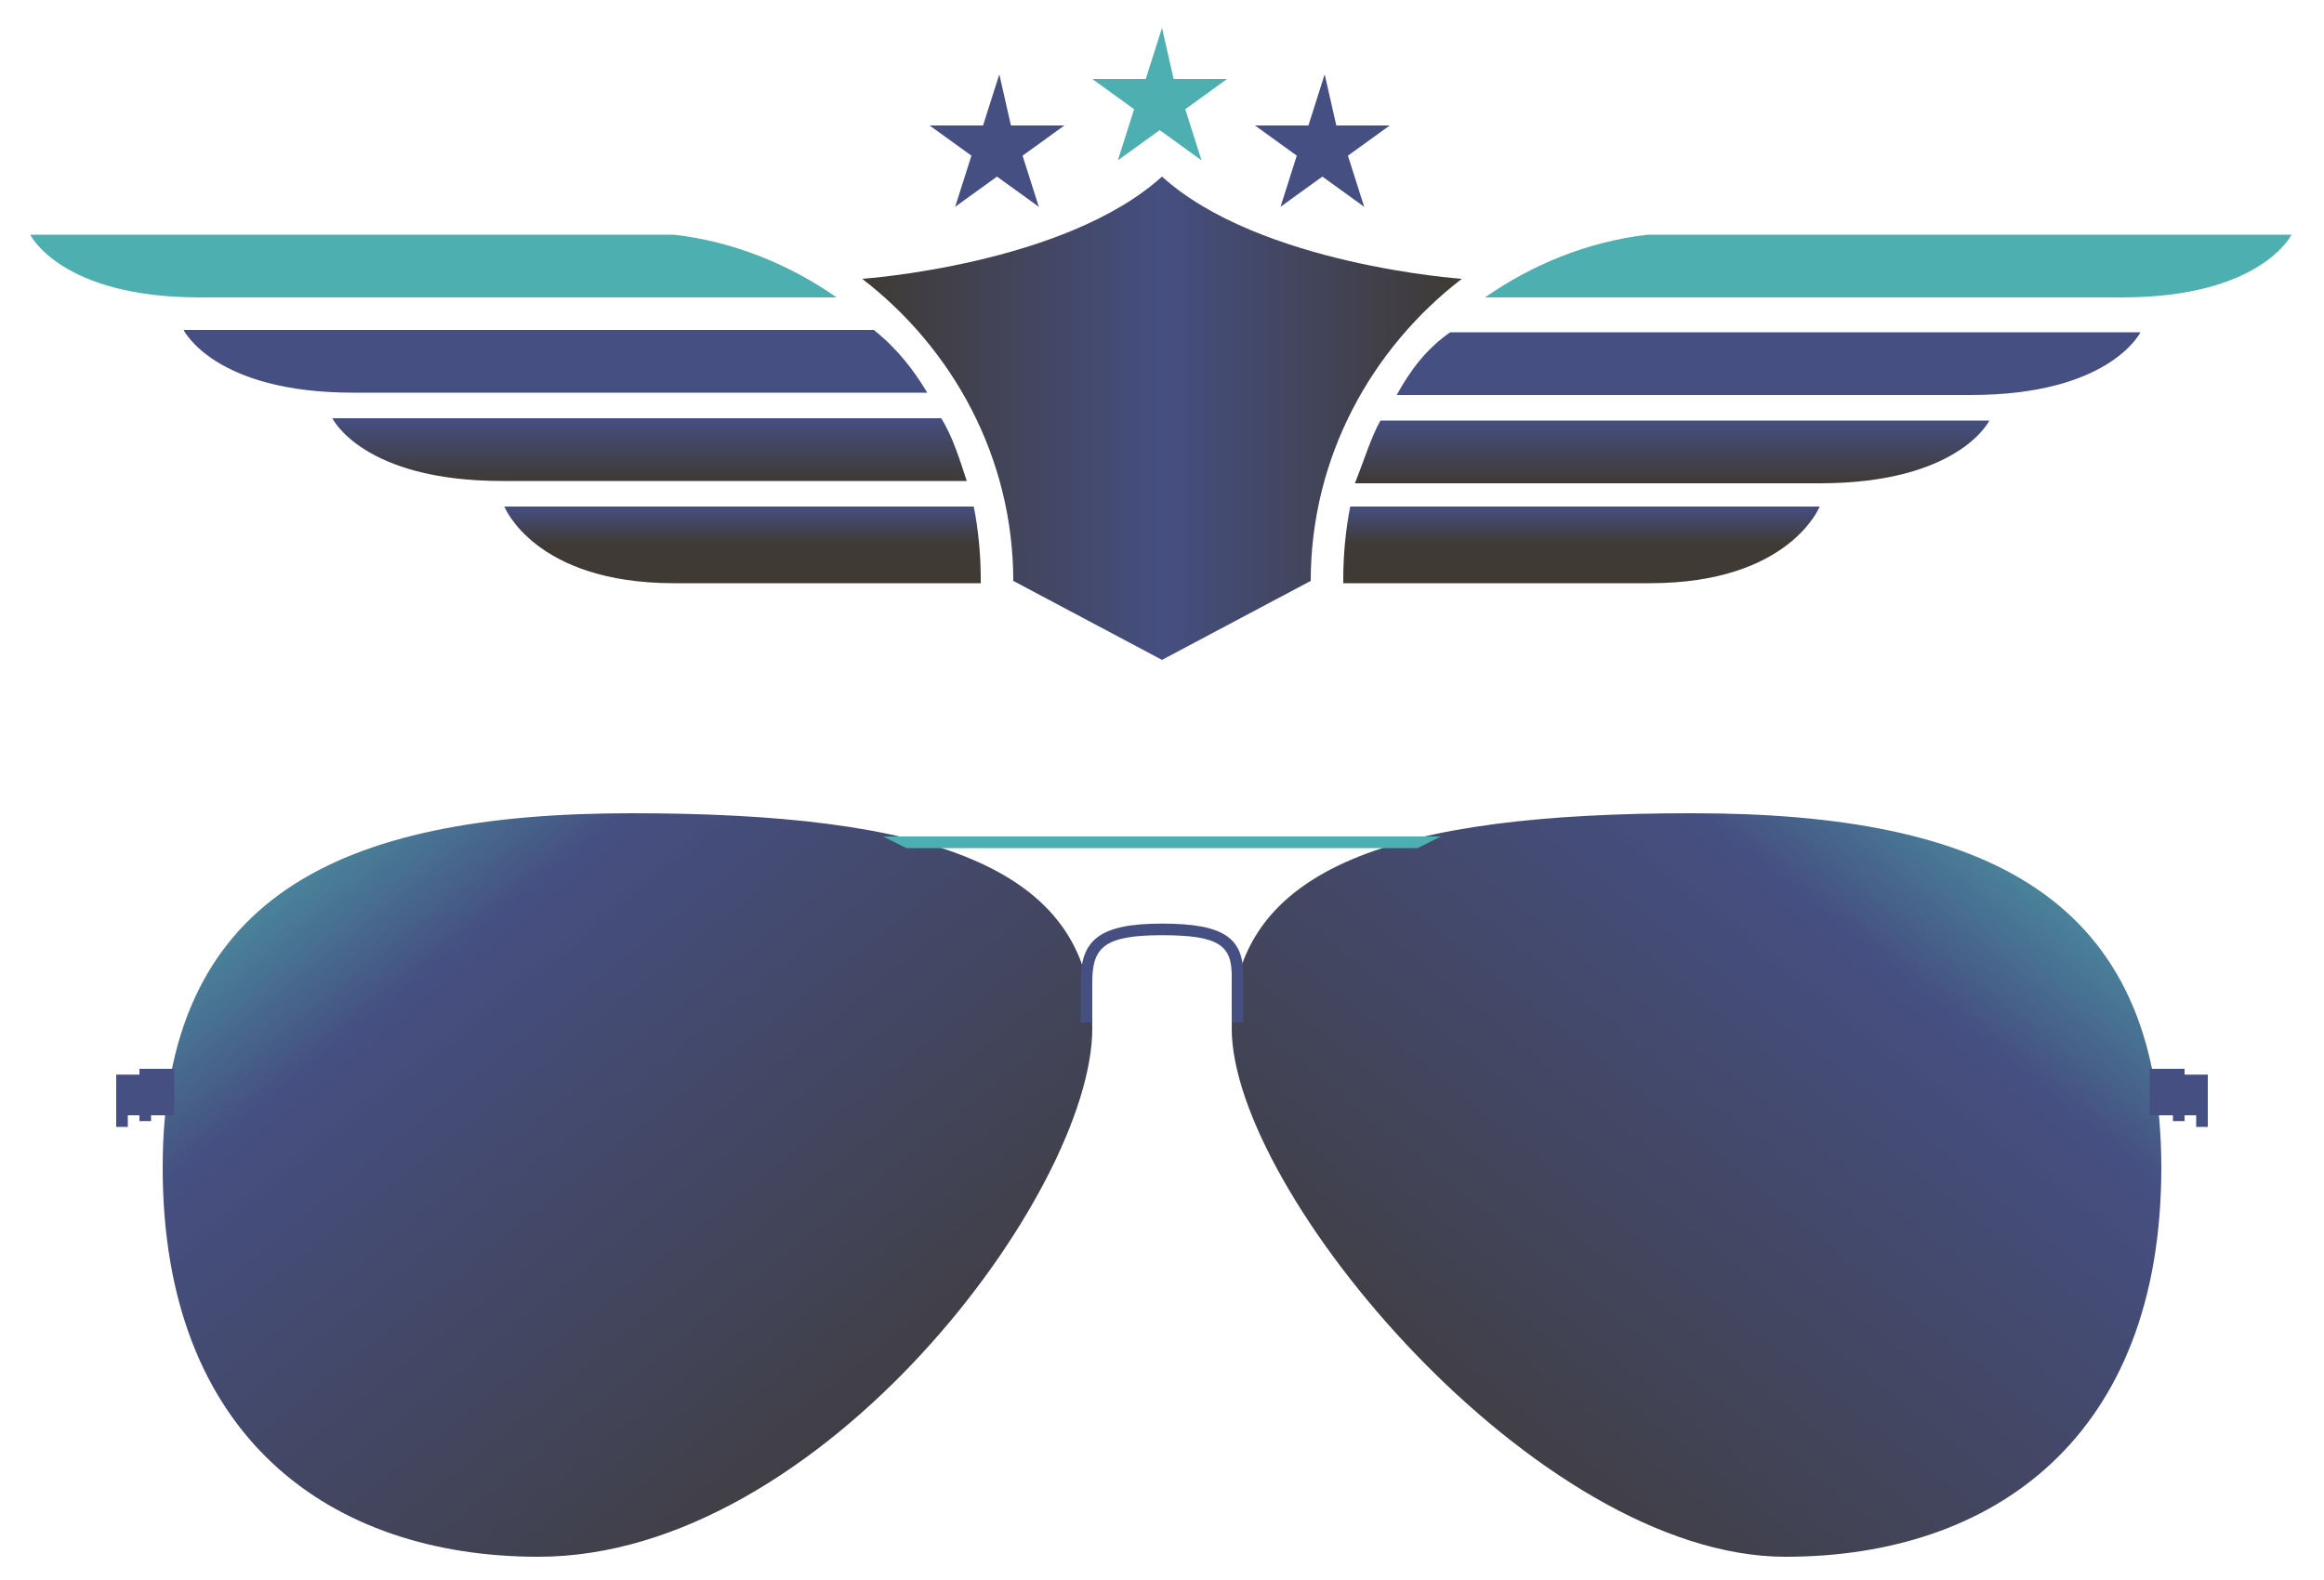 <svg xmlns="http://www.w3.org/2000/svg" version="1.1" x="0px" y="0px" viewBox="0 19 100 68">
	<svg xmlns="http://www.w3.org/2000/svg" version="1.1" viewBox="0 32 100 30" x="0px" y="0px">
		<defs>
		    <linearGradient id="grad1" x1="0" x2="1" y1="0" y2="0">
		        <stop offset="0%" stop-color="#3F3A34"/>
		        <stop offset="50%" stop-color="#454f81" stop-opacity="1"/>
		        <stop offset="100%" stop-color="#3F3A34"/>
		    </linearGradient>
		    <linearGradient id="grad2" x1="0" x2="0" y1="0" y2="1">
		        <stop offset="0%" stop-color="#454f81"/>
		        <stop offset="100%" stop-color="#3F3A34"/>
		    </linearGradient>
		    <linearGradient id="grad3" x1="0" x2="0" y1="0" y2="1">
		        <stop offset="0%" stop-color="#454f81"/>
		        <stop offset="50%" stop-color="#3F3A34"/>
		    </linearGradient>
		</defs>
		<path fill="url(#grad3)" d="M42.2,56.9c0,0.1,0,0.1,0,0.2c-1.1,0-11.4,0-13.2,0c-6,0-7.3-3.3-7.3-3.3h20.2C42.1,54.8,42.2,55.9,42.2,56.9z"></path>
		<path fill="url(#grad2)" d="M41.6,52.7  c-3.6,0-17.7,0-20,0c-6,0-7.3-2.7-7.3-2.7h26.2C41,50.8,41.3,51.8,41.6,52.7z"></path>
		<path fill="#4eafb0" d="M29,42.1c2.6,0.3,5,1.3,7,2.7c-9.2,0-25.3,0-27.4,0  c-6,0-7.3-2.7-7.3-2.7S29,42.1,29,42.1z "></path>
		<path fill="#454f81" d="M39.9,48.9c-6.3,0-22.4,0-24.7,0c-6,0-7.3-2.7-7.3-2.7h29.7C38.6,47,39.3,47.9,39.9,48.9z"></path>
		<path fill="url(#grad1)" d="M50,39.6C45.8,43.4,37.1,44,37.1,44c3.9,3,6.5,7.7,6.5,13l6.4,3.4l6.4-3.4c0-5.3,2.6-10,6.5-13C62.9,44,54.2,43.4,50,39.6z"></path>
		<path fill="url(#grad3)" d="M58.1,53.8h20.2c0,0-1.3,3.3-7.3,3.3c-1.7,0-12,0-13.2,0c0-0.1,0-0.1,0-0.2C57.8,55.9,57.9,54.8,58.1,53.8z"></path>
		<path fill="url(#grad2)" d="M59.4,50.1h26.2  c0,0-1.3,2.7-7.3,2.7c-2.3,0-16.5,0-20,0C58.7,51.8,59,50.8,59.4,50.1z"></path>
		<path fill="#4eafb0" d="M98.6,42.1c0,0-1.3,2.7-7.3,2.7c-2.1,0-18.2,0-27.4,0  c2-1.4,4.4-2.4,7-2.7C71,42.1,98.6,42.1,98.6,42.1z"></path>
		<path fill="#454f81" d="M62.4,46.3h29.7c0,0-1.3,2.7-7.3,2.7c-2.3,0-18.4,0-24.7,0  C60.7,47.9,61.4,47,62.4,46.3z"></path>
		<path fill="#4eafb0" d="M49.3,35.4H47l1.8,1.3l-0.7,2.2l1.8-1.3l1.8,1.3l-0.7-2.2l1.8-1.3h-2.3L50,33.2L49.3,35.4z"></path>
		<path fill="#454f81" d="M42.3,37.4H40l1.8,1.3l-0.7,2.2l1.8-1.3l1.8,1.3l-0.7-2.2l1.8-1.3h-2.3L43,35.2L42.3,37.4z"></path>
		<path fill="#454f81" d="M56.3,37.4H54l1.8,1.3l-0.7,2.2l1.8-1.3  l1.8,1.3l-0.7-2.2l1.8-1.3h-2.3L57,35.2L56.3,37.4z"></path>
	</svg>
	<svg xmlns="http://www.w3.org/2000/svg" version="1.1" viewBox="0 28 100 34" x="0px" y="36px">
		<defs>
		    <linearGradient id="grad1" x1="0%" y1="0%" x2="100%" y2="100%">
          <stop offset="0%" stop-color="#4eafb0" stop-opacity="1" />
          <stop offset="25%" stop-color="#454f81" stop-opacity="1" />
          <stop offset="95%" stop-color="#3F3A34" stop-opacity="1" />
		    </linearGradient>
		</defs>
		<g stroke="none" stroke-width="1" fill="none" fill-rule="evenodd">
			<path d="M23.17,61 C14.24,61 7,55.873 7,44.257 C7,32.641 14.496,29 27.17,29 C39.845,29 47,31.22 47,38.263 C47,45.306 35.347,61 23.17,61 Z" fill="url(#grad1)" fill-rule="nonzero"></path>
			<path d="M69.17,61 C60.24,61 53,55.873 53,44.257 C53,32.641 60.496,29 73.17,29 C85.845,29 93,31.22 93,38.263 C93,45.306 79.863,61 69.17,61 Z" fill="url(#grad1)" fill-rule="nonzero" transform="translate(73, 45) scale(-1, 1) translate(-73, -45) "></path>
			<path d="M47,38 L46.5,38 L46.5,36.25 C46.5,34.472 47.273,33.75 50,33.75 C52.721,33.75 53.5,34.397 53.5,36 L53.5,38 L53,38 L53,36 C53,34.695 52.464,34.25 50,34.25 C47.542,34.25 47,34.756 47,36.25 L47,38 Z" fill="#454f81" fill-rule="nonzero"></path>
			<polygon fill="#4eafb0" fill-rule="nonzero" points="38 30 62 30 61 30.5 39 30.5"></polygon>
			<path d="M6,40.25 L6,40 L7.5,40 L7.5,42 L6.5,42 L6.5,42.25 L6,42.25 L6,42 L5.5,42 L5.5,42.5 L5,42.5 L5,41 L5,40.25 L6,40.25 Z" fill="#454f81"></path>
			<path d="M93.5,40.25 L93.5,40 L95,40 L95,42 L94,42 L94,42.25 L93.5,42.25 L93.5,42 L93,42 L93,42.5 L92.5,42.5 L92.5,41 L92.5,40.25 L93.5,40.25 Z" fill="#454f81" transform="translate(93.75, 41.25) scale(-1, 1) translate(-93.75, -41.25) "></path>
		</g>
	</svg>
</svg>
